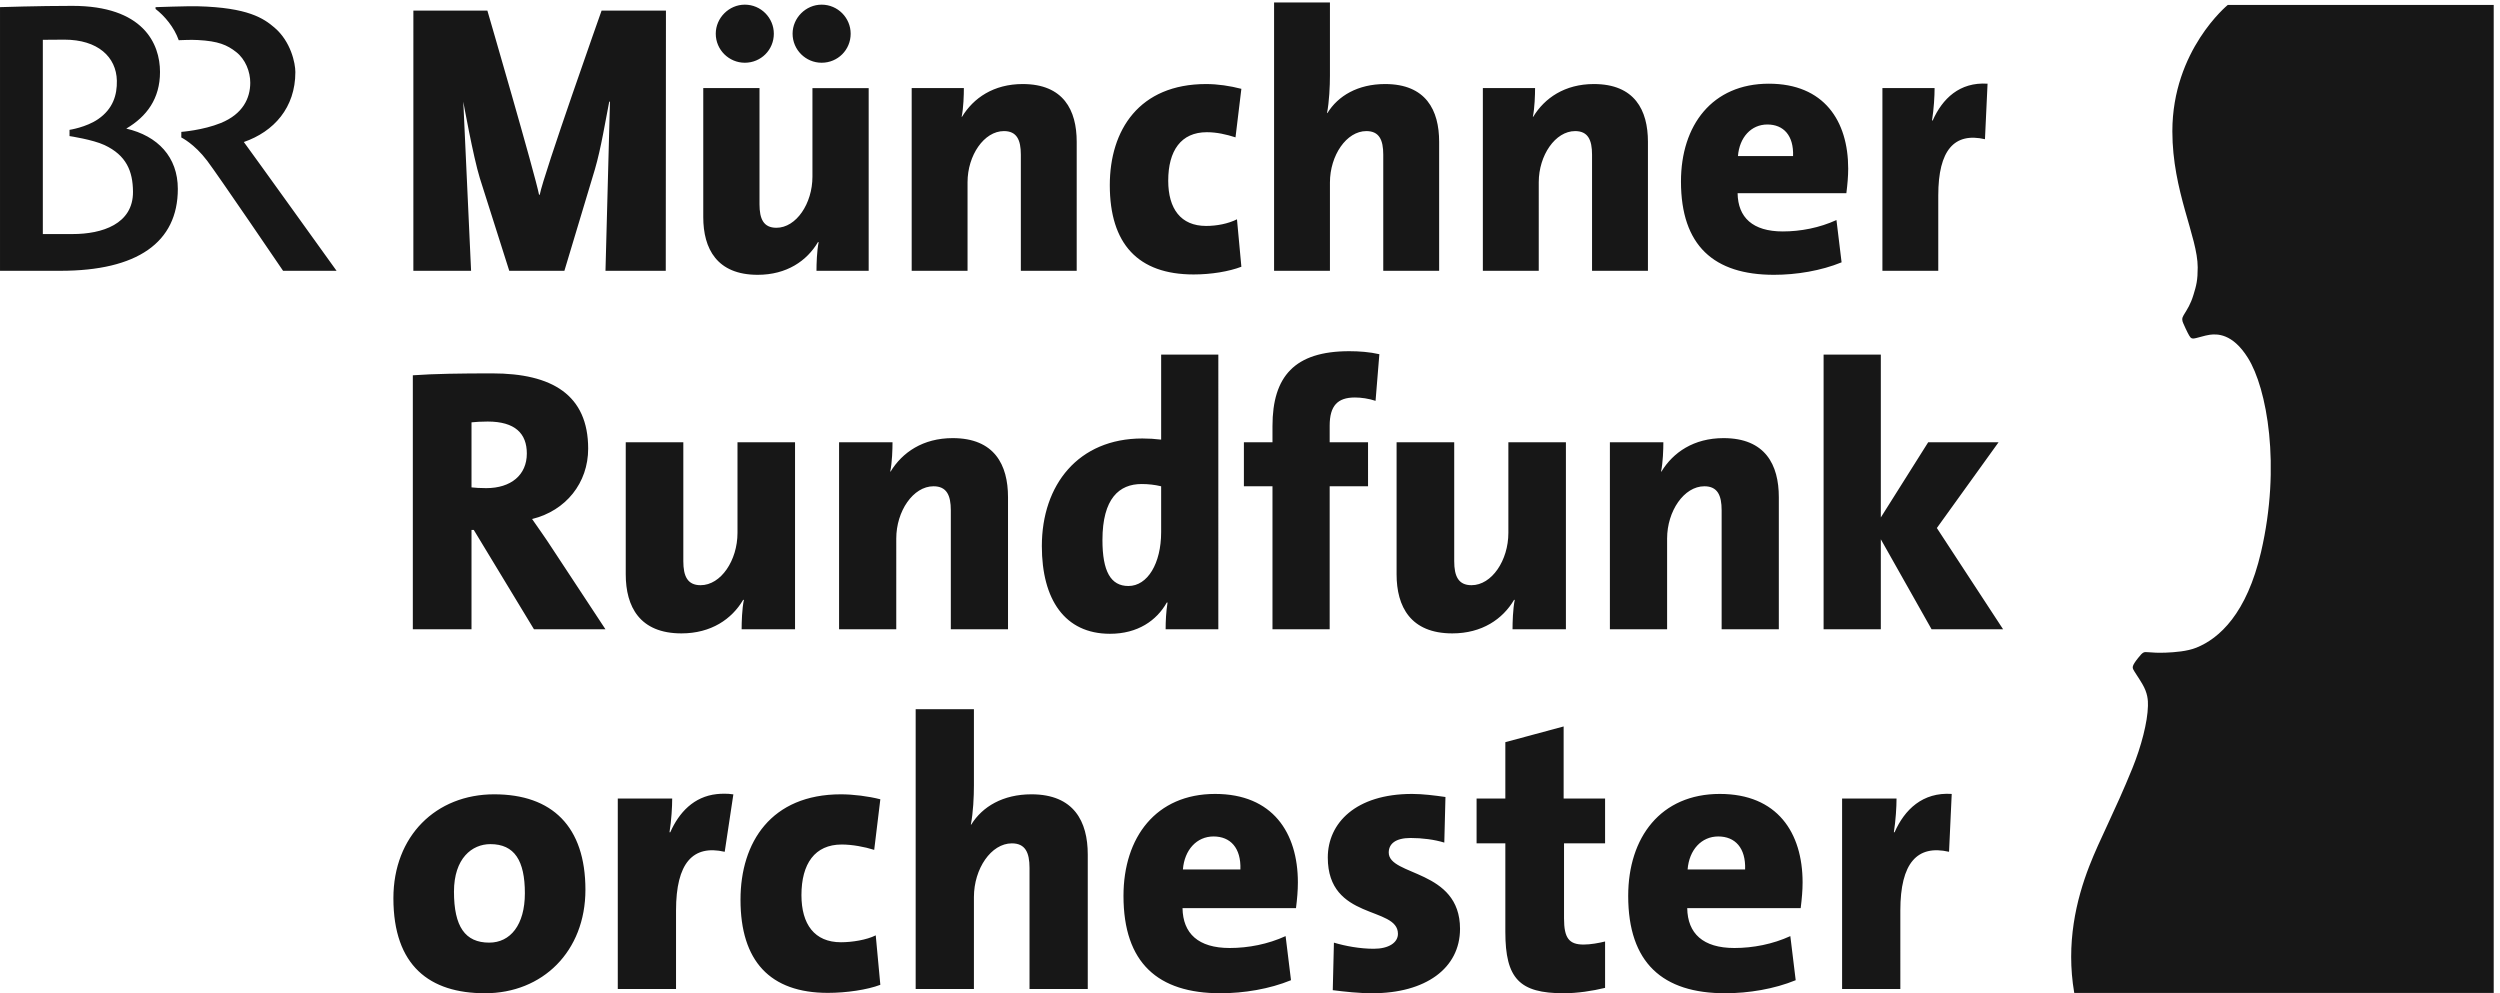 <svg viewBox="0 0 379.693 150.853" xmlns:xlink="http://www.w3.org/1999/xlink" xmlns="http://www.w3.org/2000/svg" width="1200" height="476.76"><SCRIPT xmlns="" id="allow-copy_script"/><path d="M2847.66.379V1128.62h-303.65s-63.32-51.61-63.32-144.347c0-68.543 28.95-120.527 28.95-155.386 0-14.668-1.53-20.664-4.88-31.477-3.35-10.863-6.8-15.863-11.21-23.117-2.15-3.523-1.87-5.945-.42-9.215 1.98-4.457 3.59-8.031 5.01-10.742 2.71-5.152 3.5-6.672 6.49-6.672 3 0 13.24 3.645 18.96 4.313 7.92.945 25.69 1.918 43.42-26.504 21.58-34.52 37.92-122.731 14.98-221.512-16.37-70.527-47.71-98.809-73.88-109.328-10.49-4.227-24.78-5.254-34.48-5.664-9.32-.379-15.04.019-21.1.508-4.45.371-5.42.371-11.02-6.7-7.07-8.886-6.56-10.683-5.29-13.3 1.36-2.762 5.5-8.368 10.19-16.336 6.2-10.508 6.56-18.555 6.4-25.078-.42-18.333-7.56-46.047-17.81-71.27-20.43-50.227-37.03-80.352-49.21-111.738-14.82-38.215-26.83-88.067-17.14-144.676h479.01M278.434 972.059c34.316 11.871 58.839 39.221 58.839 79.841 0 10.21-5.156 34.89-23.847 50.82-12.344 10.53-30.176 22.94-87.735 24.35-11.89.29-48.062-1.01-48.062-1.01V1124c10.207-7.84 21.199-20.74 26.469-35.68 5.523.19 13.828.63 22.031.19 23.121-1.25 33.211-5.56 43.613-13.74 10.473-8.22 16.078-22.33 16.031-35.13-.07-17.5-8.351-35.58-33.593-45.874-20.43-8.317-45.133-10.137-45.133-10.137l-.02-6.383s14.789-7.07 29.571-26.625c12.734-16.836 86.644-125.625 86.644-125.625h61.082s-98.683 137.481-105.89 147.063M83.086 866.965H48.902v221.815c.453 0 15.325.18 24.606.18 38.172 0 59.328-19.73 59.93-46.83.371-16.45-4.512-32.25-21.266-43.849-13.695-9.48-32.79-12.328-32.79-12.328v-7.121s26.438-3.961 39.876-10.223c24.992-11.691 32.437-29.804 32.605-53.281.301-37.082-35.535-48.363-68.777-48.363zm61.102 120.418c23.468 13.867 38.523 34.257 38.523 64.667 0 32.52-19.297 75.49-100.133 75.49-39.113 0-82.578-1.46-82.578-1.46V824.996h68.957c87.723 0 134.102 32.332 134.102 93.496 0 36.446-22.871 60.52-58.871 68.891M556.895 652.855c-6.864 0-14.582-.433-18.469-.906v-74.285c3.418-.445 10.32-.859 16.75-.859 28.367 0 46.418 15.027 46.418 39.543 0 22.773-13.324 36.507-44.699 36.507zm52.847-237.207-68.738 113.469h-2.578V415.648h-67.008v290.02c24.488 1.77 55.84 2.187 90.633 2.187 68.336 0 109.597-24.515 109.597-85.953 0-39.097-25.402-70.89-64.043-80.355 7.731-11.152 15.442-21.895 22.348-32.606l61.43-93.293h-81.641M846.887 415.648c0 7.754.398 23.243 2.586 33.547h-.871c-12.868-21.925-36.543-38.261-70.461-38.261-47.692 0-63.59 30.515-63.59 67.5v150.75h65.75V493.422c0-17.149 4.73-27.449 19.73-27.449 23.227 0 42.133 28.359 42.133 59.707v103.504h65.715V415.648h-60.992M1085.77 415.648v135.84c0 17.168-4.74 27.442-19.77 27.442-23.23 0-42.53-28.36-42.53-59.707V415.648h-65.306v213.536h61.026c0-7.68-.44-23.161-2.6-33.465h.41c13.34 21.914 36.95 38.207 70.9 38.207 47.69 0 63.18-30.473 63.18-67.426V415.648h-65.31M1325.95 578.93c-7.34 1.75-14.65 2.574-22.36 2.574-25.37 0-44.67-16.313-44.67-64 0-35.672 9.4-52.449 29.64-52.449 21.9 0 37.39 25.8 37.39 61.472zm5.12-163.282c0 9.063.47 19.805 2.18 30.508h-.87c-11.62-20.566-33.11-35.664-64.9-35.664-51.57 0-77.77 39.141-77.77 100.137 0 70.051 41.69 122.894 114.75 122.894 7.28 0 14.58-.457 21.49-1.312v97.102h65.3V415.648h-60.18M1570.8 676.504c-7.75 2.559-16.34 3.824-23.61 3.824-19.73 0-28.79-9.422-28.79-32.219v-18.925h43.81V578.93h-43.81V415.648h-65.31V578.93h-32.64v50.254h32.64v18.519c0 56.723 25.32 85.481 87.63 85.481 11.19 0 23.24-.86 34.42-3.438l-4.34-53.242M1727.21 415.648c0 7.754.43 23.243 2.52 33.547h-.8c-12.9-21.925-36.54-38.261-70.5-38.261-47.65 0-63.62 30.515-63.62 67.5v150.75h65.81V493.422c0-17.149 4.72-27.449 19.74-27.449 23.2 0 42.1 28.359 42.1 59.707v103.504h65.71V415.648h-60.96M1966 415.648v135.84c0 17.168-4.71 27.442-19.73 27.442-23.24 0-42.54-28.36-42.54-59.707V415.648h-65.34v213.536h61.06c0-7.68-.44-23.161-2.63-33.465h.44c13.3 21.914 36.95 38.207 70.9 38.207 47.73 0 63.15-30.473 63.15-67.426V415.648H1966M2205.74 415.648l-57.96 102.754V415.648h-65.35v313.665h65.35V543.336l54.08 85.848h80.36l-70.46-97.911 75.65-115.625h-81.67M559.965 170.289c-21 0-41.567-16.191-41.567-54.289 0-39.84 12.688-58.2 40.25-58.2 24.082 0 40.719 20.141 40.719 56.438 0 37.231-11.82 56.051-39.402 56.051zM553.848 0c-63.032 0-104.621 31.09-104.621 108.559 0 70.929 48.597 118.613 115.117 118.613 66.113 0 104.168-36.738 104.168-108.981C668.512 47.731 619.508 0 553.848 0M827.566 161.539c-36.324 8.309-55.586-12.707-55.586-66.988V4.82h-66.519v217.538h62.137c0-9.199-.871-24.921-3.067-38.527h.879c9.938 22.57 26.875 40.781 53.145 43.586 3.843.398 11.554.898 18.898-.313l-9.887-65.566M945.398.43c-66.113 0-99.796 36.351-99.796 106.371 0 65.683 34.996 120.371 114.683 120.371 14.008 0 31.422-2.188 44.995-5.684l-7.007-57.761c-10.941 3.503-25.293 6.121-37.109 6.121-30.656 0-45.976-21.883-45.976-57.789 0-33.25 14.882-53.82 45.097-53.82 12.695 0 29.235 2.62 39.745 7.882l5.25-56.48C990.391 3.949 966.414.43 945.398.43M1175.64 4.82v138.328c0 17.512-4.82 28.02-20.15 28.02-23.64 0-43.34-28.898-43.34-61.297V4.821h-66.52v319.558h66.52v-87.137c0-12.695-.84-31.086-3.51-44.621h.48c12.66 20.539 36.3 34.551 68.7 34.551 48.57 0 64.33-31.055 64.33-68.699V4.82h-66.51M1385.8 179.047c-19.24 0-33.24-15.32-35-37.656h65.65c.87 24.523-11.39 37.656-30.65 37.656zm94.13-81.848h-129.57c.44-28.89 17.96-45.527 53.83-45.527 21.45 0 43.78 4.379 63.88 13.578l6.17-50.352C1449.68 4.82 1420.39 0 1393.67 0c-71.33 0-110.73 34.59-110.73 111.18 0 66.988 37.21 116.433 104.64 116.433 65.65 0 94.51-44.179 94.51-101.101 0-9.203-.84-18.793-2.16-29.313M1567.03 0c-15.32 0-31.1 1.762-45.1 3.512l1.32 54.289c13.13-3.942 29.77-7 45.53-7 17.07 0 27.58 7 27.58 17.07 0 31.93-80.11 14.89-80.11 87.094 0 39.406 31.95 72.648 96.28 72.648 12.25 0 25.84-1.75 38.09-3.508l-1.32-52.07c-11.38 3.516-25.39 5.266-38.52 5.266-17.04 0-24.93-6.574-24.93-16.641 0-27.148 81.41-18.828 81.41-87.09 0-45.11-39.41-73.57-100.23-73.57M1785.57 0C1735.23 0 1719 16.648 1719 70.05v101.118h-32.84v51.191H1719v64.364l66.57 17.949v-82.313h47.33v-51.191h-46.88V85.352c0-22.301 5.72-29.743 22.33-29.743 7.88 0 17.55 1.75 24.55 3.5V6.141C1818.41 2.629 1801.34 0 1785.57 0M1962.16 179.047c-19.26 0-33.24-15.32-35.02-37.656h65.67c.87 24.523-11.39 37.656-30.65 37.656zm94.11-81.848H1926.7c.44-28.89 17.95-45.527 53.85-45.527 21.43 0 43.78 4.379 63.89 13.578l6.13-50.352C2026.05 4.82 1996.75 0 1970.05 0c-71.34 0-110.75 34.59-110.75 111.18 0 66.988 37.22 116.433 104.61 116.433 65.68 0 94.54-44.179 94.54-101.101 0-9.203-.88-18.793-2.18-29.313M2225.68 161.539c-36.35 8.309-55.61-12.707-55.61-66.988V4.82h-66.52v217.538h62.17c0-9.199-.9-24.921-3.06-38.527h.83c11.4 25.832 31.98 45.977 65.25 43.781l-3.06-66.074M691.418 825.027l5.117 193.113h-.84c-4.211-21.007-9.23-52.937-16.371-77.285L644.5 825.027h-62.98l-33.579 105.758c-7.55 24.367-18.894 87.355-18.894 87.355l8.894-193.113h-65.914l.016 297.103h84.504s54.777-188.013 58.992-210.235h.82c4.196 22.66 70.61 210.235 70.61 210.235h73.492l-.199-297.103h-68.844M938.223 1062.59c-18.051 0-33.145 14.68-33.145 33.16 0 18.05 15.094 33.16 33.145 33.16 18.492 0 33.175-15.11 33.175-33.16 0-18.48-14.683-33.16-33.175-33.16zm-87.703 0c-18.051 0-33.176 14.68-33.176 33.16 0 18.05 15.125 33.16 33.176 33.16 18.457 0 33.14-15.11 33.14-33.16 0-18.48-14.683-33.16-33.14-33.16zm81.839-237.563c0 7.547.411 22.668 2.496 32.743h-.804c-12.606-21.407-35.703-37.356-68.848-37.356-46.578 0-62.137 29.809-62.137 65.879v147.337h64.227V900.98c0-16.777 4.613-26.847 19.297-26.847 22.668 0 41.16 27.687 41.16 58.332v101.165h64.223V825.027h-59.614M1165.73 825.027V957.66c0 16.774-4.61 26.875-19.3 26.875-22.7 0-41.56-27.715-41.56-58.367V825.027h-63.79v208.603h59.59c0-7.57-.41-22.67-2.53-32.74h.44c12.99 21.41 36.07 37.37 69.24 37.37 46.61 0 61.7-29.81 61.7-65.912V825.027h-63.79M1363.03 820.82c-63.42 0-95.72 34.84-95.72 101.996 0 62.969 33.58 115.444 109.97 115.444 13.43 0 27.28-2.11 40.28-5.46l-6.7-55.417c-10.52 3.371-21.39 5.879-32.74 5.879-29.4 0-44.09-20.989-44.09-55.407 0-31.898 14.28-51.628 43.25-51.628 12.19 0 25.19 2.523 35.26 7.578l5.02-54.18c-14.25-5.441-34.39-8.805-54.53-8.805M1579.59 825.027V957.66c0 16.774-4.61 26.875-19.3 26.875-22.67 0-41.59-27.715-41.59-58.781V825.027h-63.79v306.423h63.79v-83.52c0-12.2-.81-29.83-3.33-42.85h.43c12.13 19.74 34.82 33.18 65.92 33.18 46.58 0 61.69-29.81 61.69-65.912V825.027h-63.82M1818.01 825.027V957.66c0 16.774-4.64 26.875-19.33 26.875-22.63 0-41.53-27.715-41.53-58.367V825.027h-63.82v208.603h59.62c0-7.57-.45-22.67-2.53-32.74h.43c12.97 21.41 36.08 37.37 69.25 37.37 46.58 0 61.74-29.81 61.74-65.912V825.027h-63.83M2018.2 992.066c-18.48 0-31.89-14.683-33.57-36.089h62.94c.87 23.511-10.87 36.089-29.37 36.089zm90.23-78.464h-124.2c.4-27.707 17.24-43.661 51.59-43.661 20.57 0 42 4.192 61.3 13.02l5.86-48.297c-23.51-9.637-51.57-14.25-77.23-14.25-68.41 0-106.19 33.145-106.19 106.598 0 64.226 35.69 111.648 100.34 111.648 62.94 0 90.62-42.387 90.62-96.961 0-8.808-.81-18.058-2.09-28.097M2266.7 975.277c-34.83 7.985-53.32-12.164-53.32-64.199v-86.051h-63.79v208.603h59.59c0-8.81-.82-23.91-2.94-36.931h.81c10.94 24.751 30.68 44.071 62.61 41.961l-2.96-63.383" style="fill:#171717;fill-opacity:1;fill-rule:nonzero;stroke:none" transform="matrix(.133 0 0 -.133 0 150.853)"/></svg>
